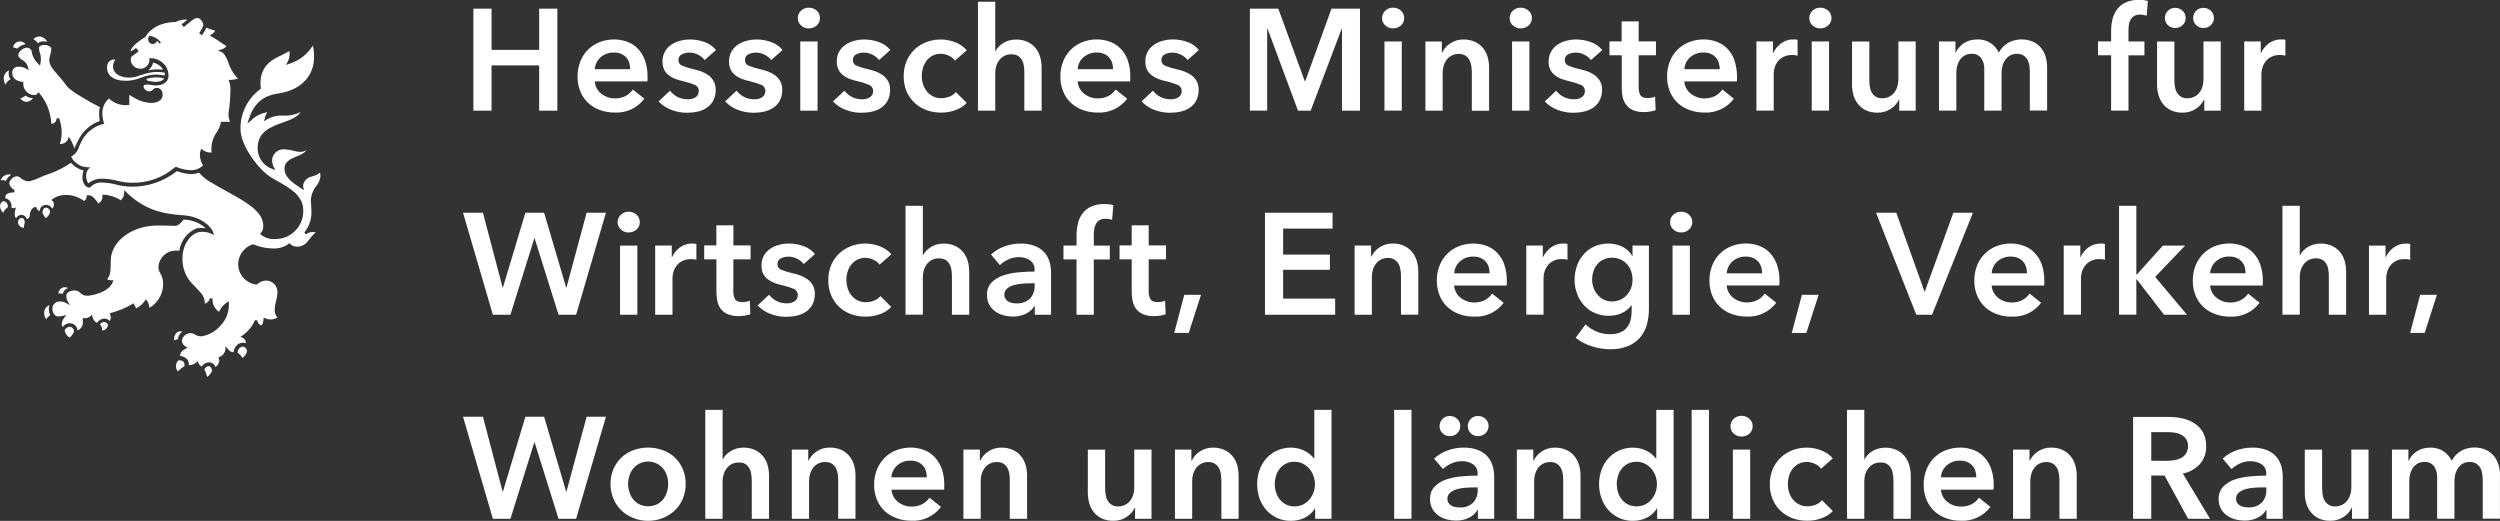<?xml version="1.0" encoding="UTF-8"?><svg id="Ebene_1" xmlns="http://www.w3.org/2000/svg" xmlns:xlink="http://www.w3.org/1999/xlink" viewBox="0 0 460.94 96.03"><rect x="0" y="0" width="460.94" height="96.03" fill="#333333" stroke="none"/><defs><style>.cls-1{fill:#fff;}.cls-2{fill:none;}.cls-3{clip-path:url(#clippath);}</style><clipPath id="clippath"><rect class="cls-2" x="0" y="0" width="460.93" height="96.02"/></clipPath></defs><g id="Gruppe_1156"><g class="cls-3"><g id="Gruppe_97"><g id="Gruppe_71"><path id="Pfad_63" class="cls-1" d="M90.87,95.65h3.24l4.41-14.1h.05l4.41,14.1h3.24l5.5-18.81h-3.56l-3.72,13.81h-.05l-4.07-13.81h-3.45l-4.15,13.81h-.05l-3.63-13.81h-3.67l5.5,18.81ZM113.11,91.98c.34.8.84,1.53,1.47,2.14.64.61,1.39,1.08,2.21,1.4,1.74.68,3.67.68,5.41,0,.82-.32,1.57-.79,2.21-1.4.63-.6,1.13-1.33,1.47-2.14.37-.87.55-1.81.54-2.76.01-.95-.17-1.88-.54-2.76-.69-1.62-2.02-2.88-3.68-3.46-1.75-.64-3.67-.64-5.41,0-.82.3-1.57.76-2.21,1.35-.62.6-1.12,1.32-1.47,2.11-.37.87-.55,1.81-.54,2.76-.01.95.17,1.88.54,2.76M116.04,87.75c.14-.48.37-.92.67-1.32.31-.39.7-.71,1.15-.94,1.51-.78,3.37-.39,4.44.94.3.4.53.85.68,1.32.15.48.22.97.22,1.47,0,.5-.08,1-.22,1.48-.15.48-.38.93-.68,1.33-.31.39-.7.72-1.15.95-1.04.49-2.25.49-3.29,0-.44-.24-.83-.56-1.15-.95-.3-.4-.53-.85-.67-1.33-.16-.48-.24-.98-.24-1.48,0-.5.08-1,.24-1.47M135.76,82.72c-.39.12-.76.28-1.1.49-.31.19-.58.43-.83.69-.22.23-.41.49-.54.78h-.06v-9.11h-3.19v20.08h3.19v-6.95c0-.42.06-.84.19-1.25.12-.4.31-.77.57-1.1.25-.33.56-.6.93-.79.41-.2.86-.3,1.32-.28.82-.07,1.6.38,1.95,1.12.18.34.29.71.33,1.09.05.38.08.77.09,1.16v7.01h3.18v-7.97c0-.65-.09-1.29-.26-1.92-.17-.6-.45-1.16-.84-1.64-.39-.49-.89-.88-1.46-1.15-.67-.31-1.4-.46-2.14-.45-.45,0-.89.06-1.32.18M145.98,95.65h3.19v-7.01c0-.43.06-.86.19-1.27.12-.39.3-.77.54-1.1.53-.71,1.37-1.11,2.25-1.09.43-.02.87.09,1.24.32.3.21.55.48.73.8.18.35.29.72.35,1.11.05.39.07.77.07,1.16v7.07h3.19v-7.97c0-.65-.09-1.29-.26-1.91-.17-.6-.46-1.15-.84-1.64-.39-.49-.89-.88-1.46-1.15-.67-.31-1.4-.46-2.14-.45-.88-.02-1.75.23-2.48.73-.64.42-1.15,1-1.48,1.69h-.05v-2.05h-3.03v12.75ZM164.35,88c.05-.86.46-1.66,1.11-2.22.67-.57,1.54-.88,2.42-.85.46-.01.92.07,1.35.25.36.16.68.39.94.68.25.28.44.62.54.98.12.38.18.78.17,1.17h-6.54ZM173.62,86.42c-.28-.8-.72-1.53-1.3-2.15-.54-.58-1.21-1.02-1.95-1.3-.78-.3-1.62-.45-2.46-.45-.91,0-1.82.16-2.67.49-.8.31-1.52.79-2.13,1.39-.61.62-1.09,1.35-1.42,2.15-.35.89-.53,1.84-.52,2.8-.02.96.16,1.91.52,2.79.32.79.81,1.51,1.43,2.09.63.58,1.37,1.02,2.18,1.31.87.32,1.8.48,2.73.47,2.13.12,4.19-.84,5.47-2.55l-2.12-1.7c-.35.51-.81.92-1.36,1.21-.62.31-1.32.46-2.01.43-.46,0-.91-.08-1.33-.23-.41-.15-.8-.37-1.14-.65-.69-.54-1.12-1.36-1.17-2.24h9.7c.01-.15.03-.28.03-.43v-.42c.02-1.02-.14-2.04-.46-3.02M177.63,95.65h3.19v-7.01c0-.43.06-.86.18-1.27.12-.39.3-.77.54-1.1.25-.32.56-.59.92-.77.41-.22.87-.32,1.33-.31.43-.02.87.09,1.24.32.3.2.55.48.73.8.18.35.3.72.35,1.11.05.39.07.77.07,1.16v7.07h3.19v-7.97c0-.65-.09-1.29-.26-1.91-.17-.6-.46-1.15-.84-1.64-.39-.49-.89-.88-1.46-1.15-.67-.31-1.4-.46-2.14-.45-.88-.02-1.75.23-2.48.73-.64.42-1.15,1-1.48,1.69h-.05v-2.05h-3.03v12.75ZM212.32,82.9h-3.19v7.02c0,.43-.06.85-.18,1.26-.11.4-.29.77-.54,1.1-.24.33-.56.6-.93.78-.4.21-.85.32-1.31.31-.44.03-.87-.09-1.24-.32-.3-.2-.55-.48-.73-.8-.19-.34-.3-.71-.35-1.1-.06-.39-.09-.78-.09-1.17v-7.07h-3.19v7.97c0,.65.09,1.29.27,1.91.17.6.45,1.15.83,1.64.4.49.9.89,1.47,1.16.67.3,1.4.45,2.14.43.88.02,1.75-.24,2.48-.73.64-.42,1.15-1,1.47-1.69h.05v2.05h3.03v-12.75ZM216.62,95.65h3.19v-7c0-.43.06-.86.18-1.27.12-.39.3-.77.54-1.1.25-.32.57-.59.93-.78.41-.22.86-.32,1.32-.31.43-.02.87.09,1.24.32.3.2.55.48.73.8.18.35.3.72.35,1.11.05.38.08.77.09,1.16v7.07h3.18v-7.97c0-.65-.09-1.29-.26-1.91-.17-.6-.45-1.16-.84-1.64-.39-.49-.89-.88-1.46-1.15-.67-.31-1.4-.46-2.14-.45-.88-.02-1.75.24-2.48.73-.64.42-1.15,1-1.47,1.69h-.06v-2.05h-3.03v12.75ZM245.52,75.57h-3.19v8.95h-.07c-.19-.24-.39-.46-.62-.65-.27-.25-.57-.47-.89-.64-.38-.21-.79-.38-1.21-.49-2.18-.59-4.5.09-6.03,1.74-.55.62-.98,1.35-1.27,2.13-.3.84-.45,1.74-.45,2.63,0,.9.14,1.79.43,2.64.28.79.7,1.52,1.25,2.15.55.61,1.22,1.11,1.96,1.46.82.37,1.72.56,2.62.54.88,0,1.74-.2,2.53-.58.77-.38,1.41-.97,1.85-1.7h.05v1.91h3.02v-20.08ZM235.25,87.76c.15-.48.38-.93.68-1.32.66-.85,1.69-1.34,2.77-1.3.54,0,1.08.12,1.56.37.92.48,1.61,1.3,1.93,2.29.17.48.26.98.26,1.48,0,.5-.09,1-.26,1.47-.16.49-.41.93-.74,1.32-.33.39-.73.71-1.19.94-.48.24-1.02.37-1.56.36-.57.01-1.13-.11-1.63-.37-.44-.23-.83-.56-1.14-.95-.3-.4-.53-.85-.68-1.33-.15-.48-.22-.98-.22-1.48,0-.5.08-.99.22-1.47M257.05,95.65h3.19v-20.08h-3.19v20.08ZM272.51,95.65h2.98v-7.76c0-.64-.09-1.28-.26-1.9-.17-.63-.47-1.22-.89-1.73-.47-.55-1.07-.98-1.74-1.25-.89-.35-1.84-.51-2.79-.48-.99,0-1.96.18-2.89.51-.93.33-1.79.85-2.51,1.52l1.64,1.93c.45-.43.97-.78,1.54-1.03.61-.28,1.27-.43,1.94-.43.73-.02,1.45.18,2.06.57.58.4.9,1.07.85,1.77v.32c-.99,0-2,.05-3.04.15-.96.08-1.91.28-2.83.59-.79.27-1.5.72-2.08,1.31-.57.62-.86,1.45-.82,2.29-.02.65.14,1.3.47,1.87.29.49.69.9,1.16,1.22.47.31,1,.54,1.54.67.53.13,1.06.19,1.61.2.84.01,1.67-.17,2.42-.54.64-.3,1.17-.79,1.53-1.4h.09v1.62ZM272.45,90.29c.05.88-.25,1.73-.84,2.39-.67.63-1.58.95-2.5.88-.27,0-.54-.03-.8-.07-.25-.05-.49-.15-.72-.27-.21-.12-.39-.29-.52-.49-.14-.22-.21-.49-.2-.75-.02-.43.16-.84.48-1.12.35-.29.76-.51,1.2-.64.51-.16,1.03-.25,1.56-.28.57-.05,1.11-.07,1.62-.07h.72v.46ZM265.95,79.85c.35.37.84.57,1.35.56.51.02,1.01-.17,1.38-.53.37-.34.57-.82.56-1.32.01-.5-.19-.99-.56-1.33-.37-.35-.87-.54-1.38-.53-.51-.01-1,.19-1.35.56-.34.35-.53.82-.53,1.31,0,.49.19.96.53,1.3M271.15,79.85c.35.37.85.57,1.36.56.51.01,1.01-.18,1.38-.53.37-.34.57-.82.56-1.32.01-.5-.19-.99-.56-1.33-.38-.35-.87-.54-1.38-.53-.51-.02-1.01.19-1.36.56-.34.35-.53.82-.53,1.31,0,.49.19.96.53,1.3M279.67,95.66h3.19v-7.01c0-.43.06-.86.18-1.27.12-.39.3-.77.54-1.1.53-.71,1.37-1.11,2.25-1.09.43-.02.87.09,1.24.32.3.21.55.48.73.8.18.35.29.72.35,1.11.05.39.07.77.07,1.16v7.07h3.19v-7.97c0-.65-.09-1.29-.26-1.91-.17-.6-.46-1.15-.84-1.64-.39-.49-.89-.88-1.46-1.15-.67-.31-1.4-.46-2.14-.45-.88-.02-1.75.23-2.48.73-.64.42-1.15,1-1.48,1.69h-.05v-2.05h-3.03v12.76ZM308.57,75.58h-3.19v8.94h-.09c-.18-.24-.38-.46-.6-.65-.27-.25-.57-.47-.89-.64-.38-.21-.79-.38-1.21-.49-.51-.14-1.04-.2-1.57-.2-.86,0-1.71.17-2.5.52-.74.34-1.41.82-1.96,1.42-.56.62-.99,1.35-1.27,2.13-.31.84-.46,1.73-.46,2.63,0,.9.14,1.8.45,2.64.27.79.7,1.52,1.25,2.15,1.16,1.31,2.84,2.04,4.58,2,.88,0,1.74-.2,2.53-.58.77-.38,1.41-.97,1.84-1.7h.06v1.92h3.03v-20.07ZM298.31,87.76c.14-.48.37-.93.68-1.32.66-.85,1.68-1.33,2.76-1.3.55-.01,1.09.12,1.57.37.45.24.85.57,1.19.95.64.8.99,1.79.99,2.82,0,1.02-.34,2-.99,2.79-.33.39-.73.7-1.19.94-1.01.48-2.18.48-3.19-.01-.44-.23-.83-.56-1.14-.95-.31-.4-.54-.85-.68-1.33-.15-.48-.22-.98-.22-1.48,0-.5.08-.99.22-1.47M311.9,95.65h3.19v-20.08h-3.19v20.08ZM319.5,95.65h3.19v-12.76h-3.19v12.76ZM319.63,79.91c.38.38.9.59,1.45.58.54.01,1.07-.18,1.47-.54.39-.35.62-.85.6-1.37.01-.52-.21-1.03-.6-1.37-.4-.36-.93-.56-1.47-.54-.54-.01-1.06.19-1.45.57-.37.35-.57.84-.57,1.35,0,.5.2.99.57,1.33M337.94,84.52c-.57-.65-1.28-1.15-2.09-1.46-.86-.35-1.79-.53-2.72-.53-.9,0-1.8.16-2.64.48-.8.3-1.54.76-2.16,1.35-.63.61-1.13,1.33-1.48,2.12-.37.88-.55,1.83-.54,2.79-.02.97.17,1.94.54,2.84.35.8.86,1.53,1.5,2.13.64.59,1.39,1.04,2.2,1.33.86.3,1.76.45,2.67.44.91.01,1.82-.15,2.67-.47.77-.27,1.47-.72,2.04-1.31l-1.99-2.01c-.32.38-.73.67-1.2.85-.48.19-.99.28-1.5.28-.54.01-1.08-.11-1.57-.36-.44-.23-.83-.55-1.14-.94-.3-.4-.53-.85-.68-1.32-.15-.48-.22-.97-.22-1.47,0-.5.07-.99.21-1.47.14-.48.36-.92.65-1.32.29-.39.67-.71,1.1-.94.48-.24,1.01-.37,1.54-.36.52,0,1.04.13,1.51.36.45.19.83.5,1.12.89l2.17-1.92ZM346.26,82.72c-.39.12-.76.28-1.1.49-.31.19-.58.43-.83.69-.22.23-.41.49-.54.78h-.06v-9.11h-3.19v20.08h3.19v-6.95c0-.42.06-.84.18-1.25.12-.4.31-.77.57-1.1.25-.33.56-.6.93-.79.41-.2.86-.3,1.32-.28.82-.07,1.6.38,1.96,1.12.18.34.29.71.33,1.09.05.38.08.77.09,1.16v7.01h3.19v-7.97c0-.65-.1-1.29-.27-1.91-.17-.6-.45-1.16-.84-1.64-.39-.49-.89-.88-1.46-1.15-.67-.31-1.4-.46-2.14-.45-.45,0-.89.06-1.32.18M357.86,88c.05-.86.45-1.66,1.1-2.22.68-.57,1.55-.88,2.43-.85.46-.01.91.07,1.33.25.36.16.69.39.95.68.25.29.43.62.54.98.11.38.17.78.17,1.17h-6.54ZM367.12,86.42c-.28-.8-.71-1.53-1.29-2.15-.54-.58-1.21-1.02-1.95-1.3-.78-.3-1.62-.45-2.46-.45-.91,0-1.82.16-2.67.49-.8.31-1.53.78-2.13,1.39-.62.61-1.1,1.34-1.42,2.15-.35.89-.53,1.84-.52,2.8-.02.96.16,1.91.52,2.79.32.79.81,1.5,1.43,2.09.63.58,1.36,1.02,2.16,1.31.88.33,1.81.49,2.74.47,2.13.12,4.18-.84,5.46-2.55l-2.12-1.7c-.34.51-.81.92-1.35,1.21-.63.31-1.33.46-2.03.43-.45,0-.9-.08-1.32-.23-.42-.15-.8-.38-1.15-.65-.33-.27-.6-.6-.8-.98-.21-.39-.33-.82-.36-1.26h9.69c.02-.14.04-.29.04-.43v-.42c.02-1.02-.14-2.04-.47-3.02M371.15,95.65h3.19v-7c0-.43.06-.86.18-1.27.11-.4.3-.77.54-1.1.53-.7,1.36-1.11,2.24-1.09.43-.02.87.09,1.24.32.3.2.55.48.73.8.19.34.3.72.35,1.11.06.38.09.77.09,1.16v7.07h3.19v-7.97c0-.65-.1-1.29-.27-1.91-.17-.6-.45-1.16-.84-1.64-.39-.49-.89-.88-1.46-1.15-.67-.31-1.4-.47-2.14-.45-.88-.02-1.75.24-2.48.73-.63.42-1.14,1.01-1.47,1.69h-.05v-2.05h-3.03v12.75ZM393.29,95.65h3.35v-7.97h2.45l4.35,7.97h4.04l-5.02-8.34c1.21-.23,2.31-.84,3.14-1.74.8-.92,1.22-2.11,1.16-3.32.03-.88-.17-1.75-.58-2.53-.38-.67-.91-1.24-1.56-1.66-.68-.44-1.43-.75-2.22-.91-.84-.19-1.71-.28-2.57-.28h-6.54v18.8ZM396.64,84.95v-5.28h3.03c.44,0,.88.04,1.31.11.43.05.84.19,1.21.4.35.19.65.45.88.78.24.37.37.81.35,1.26.02.49-.11.98-.37,1.4-.23.36-.56.65-.94.84-.41.2-.85.34-1.3.4-.47.07-.95.11-1.43.11l-2.73-.02ZM417.92,95.65h2.96v-7.76c0-.64-.08-1.28-.25-1.9-.17-.63-.47-1.22-.89-1.73-.47-.55-1.07-.98-1.74-1.25-.89-.35-1.84-.51-2.79-.48-.99,0-1.96.18-2.89.51-.93.33-1.79.85-2.51,1.52l1.64,1.93c.45-.43.97-.78,1.54-1.03.61-.28,1.27-.43,1.94-.43.73-.01,1.44.18,2.06.57.58.4.9,1.07.85,1.77v.32c-.99,0-2,.05-3.04.15-.96.08-1.91.28-2.83.59-.79.27-1.5.72-2.08,1.31-.57.62-.86,1.45-.82,2.29-.02.65.14,1.3.47,1.87.29.49.69.91,1.16,1.22.47.31.99.53,1.54.67.53.13,1.06.19,1.61.2.84.01,1.67-.17,2.42-.54.64-.3,1.17-.79,1.53-1.4h.09v1.62ZM417.86,90.28c.05.88-.25,1.73-.84,2.39-.67.63-1.58.95-2.5.88-.27,0-.54-.03-.8-.07-.25-.05-.49-.15-.72-.27-.21-.12-.39-.29-.52-.49-.14-.22-.21-.49-.2-.75-.02-.43.16-.84.48-1.12.35-.29.75-.51,1.19-.64.51-.16,1.04-.25,1.57-.28.57-.05,1.11-.07,1.62-.07h.72v.46ZM436.72,82.9h-3.19v7.02c0,.43-.06.85-.18,1.26-.12.4-.31.77-.56,1.1-.24.33-.56.6-.93.78-.4.21-.85.32-1.31.31-.44.03-.87-.09-1.24-.32-.3-.2-.55-.48-.73-.8-.19-.34-.3-.71-.35-1.1-.05-.39-.08-.78-.09-1.17v-7.07h-3.19v7.97c0,.65.09,1.29.27,1.91.17.6.45,1.16.84,1.64.39.49.89.89,1.46,1.16.67.3,1.4.45,2.14.43.88.02,1.75-.24,2.48-.73.64-.42,1.15-1,1.47-1.69h.05v2.05h3.04v-12.75ZM453.73,83.16c-.72.43-1.31,1.05-1.69,1.79-.34-.71-.87-1.31-1.52-1.75-.74-.47-1.6-.7-2.47-.67-.48,0-.95.07-1.41.2-.4.13-.78.31-1.12.54-.32.22-.6.48-.85.78-.23.27-.42.57-.57.9h-.05v-2.06h-3.03v12.75h3.19v-7.01c0-.43.05-.86.17-1.27.11-.39.27-.76.49-1.1.23-.32.52-.59.86-.78.38-.21.81-.32,1.25-.31.69-.06,1.37.24,1.79.79.4.58.61,1.27.58,1.98v7.7h3.19v-6.96c0-.42.05-.83.15-1.24.11-.4.28-.78.51-1.12.23-.34.53-.62.88-.83.39-.22.83-.33,1.27-.32.43-.02.87.09,1.24.32.3.2.55.48.73.8.19.34.3.72.35,1.11.06.38.09.77.09,1.16v7.07h3.19v-7.97c0-.65-.09-1.29-.27-1.91-.17-.6-.45-1.15-.83-1.64-.4-.49-.9-.88-1.47-1.15-.67-.31-1.4-.47-2.14-.45-.88-.02-1.74.2-2.5.63"/></g><g id="Gruppe_72"><path id="Pfad_64" class="cls-1" d="M90.87,58.03h3.24l4.41-14.1h.05l4.41,14.1h3.24l5.5-18.81h-3.56l-3.72,13.81h-.05l-4.07-13.81h-3.45l-4.15,13.81h-.05l-3.63-13.81h-3.67l5.5,18.81ZM114.32,58.03h3.19v-12.75h-3.19v12.75ZM114.45,42.28c.38.39.9.6,1.45.58.54.01,1.07-.18,1.47-.54.39-.35.6-.85.59-1.37,0-.52-.21-1.02-.59-1.37-.4-.36-.93-.56-1.47-.54-.54-.02-1.06.19-1.45.57-.37.35-.58.84-.58,1.35,0,.51.21.99.58,1.33M120.8,58.03h3.19v-6.82c.01-.32.06-.63.14-.94.1-.41.27-.79.51-1.14.27-.39.62-.72,1.04-.95.54-.29,1.14-.43,1.75-.41.14,0,.28.01.43.02s.33.06.54.11v-2.92c-.12-.04-.24-.06-.37-.07-.14,0-.27-.01-.4-.01-.8-.01-1.58.23-2.24.69-.64.47-1.15,1.09-1.48,1.8h-.05v-2.12h-3.06v12.75ZM132.09,47.83v5.94c0,.59.06,1.17.17,1.74.1.52.32,1.01.63,1.43.33.43.77.77,1.27.98.65.27,1.36.39,2.06.36.38,0,.75-.03,1.12-.09.34-.05.67-.14,1-.25l-.1-2.5c-.21.09-.44.16-.67.2-.23.04-.46.06-.69.06-.7,0-1.16-.19-1.37-.56-.21-.44-.32-.92-.3-1.41v-5.92h3.18v-2.56h-3.17v-3.7h-3.14v3.7h-2.24v2.56h2.24ZM150.25,46.84c-.54-.68-1.27-1.18-2.09-1.46-.86-.32-1.77-.48-2.69-.48-.63,0-1.25.08-1.85.25-.58.14-1.13.39-1.62.73-1.03.68-1.64,1.85-1.59,3.09-.02.52.09,1.05.31,1.52.21.39.5.74.85,1.01.37.28.78.51,1.21.67.45.17.92.31,1.4.41.75.16,1.48.39,2.19.69.46.19.75.65.73,1.15,0,.25-.06.5-.19.72-.12.19-.29.34-.48.46-.21.12-.43.2-.67.26-.23.05-.46.07-.7.07-.66,0-1.31-.14-1.89-.44-.54-.28-1.01-.67-1.38-1.15l-2.09,1.97c.64.7,1.44,1.23,2.33,1.56.92.36,1.9.54,2.89.54.67,0,1.34-.07,2-.22.61-.13,1.19-.38,1.71-.73.49-.34.89-.8,1.17-1.32.3-.61.45-1.29.43-1.98.02-.55-.11-1.1-.37-1.58-.24-.43-.58-.8-.98-1.09-.41-.29-.85-.52-1.32-.7-.47-.17-.96-.31-1.45-.42-.71-.15-1.4-.36-2.06-.63-.44-.16-.73-.58-.7-1.05-.03-.45.23-.88.64-1.06.44-.21.92-.32,1.41-.31.57,0,1.12.14,1.62.41.45.23.85.56,1.16.96l2.06-1.83ZM164.35,46.89c-.56-.65-1.27-1.15-2.08-1.46-.87-.35-1.8-.53-2.73-.53-.9,0-1.79.16-2.63.48-.81.3-1.54.76-2.18,1.35-.63.6-1.13,1.33-1.47,2.12-.37.88-.55,1.83-.54,2.79-.02.97.17,1.94.54,2.84.34.8.85,1.53,1.48,2.13.64.59,1.39,1.04,2.21,1.33.86.3,1.76.45,2.67.44.91.01,1.82-.15,2.67-.47.77-.27,1.46-.72,2.03-1.31l-1.99-2.01c-.32.38-.73.68-1.2.85-.47.18-.98.28-1.48.28-.55.01-1.09-.11-1.58-.36-.44-.23-.82-.55-1.12-.94-.31-.39-.54-.84-.68-1.32-.29-.96-.3-1.98-.01-2.94.13-.48.36-.93.66-1.32.62-.83,1.6-1.32,2.63-1.3.53,0,1.05.13,1.52.36.44.19.83.5,1.11.89l2.17-1.91ZM172.67,45.09c-.38.12-.75.28-1.09.49-.31.19-.59.43-.84.69-.22.23-.4.49-.54.78h-.05v-9.11h-3.19v20.08h3.19v-6.96c0-.42.06-.84.18-1.25.12-.4.31-.77.56-1.1.25-.33.56-.6.93-.79.41-.2.87-.3,1.33-.28.43-.02.86.09,1.24.31.3.21.55.49.72.82.17.34.28.71.33,1.09.05.39.07.77.07,1.16v7.01h3.19v-7.97c0-.65-.09-1.29-.26-1.91-.17-.6-.46-1.15-.84-1.64-.39-.49-.89-.88-1.46-1.15-.67-.31-1.4-.46-2.14-.45-.45,0-.9.06-1.33.18M190.81,58.03h2.98v-7.76c0-.64-.09-1.28-.25-1.9-.17-.63-.47-1.22-.89-1.73-.48-.55-1.07-.97-1.74-1.25-.89-.35-1.84-.51-2.8-.48-.98,0-1.96.17-2.88.51-.94.32-1.79.84-2.51,1.52l1.64,1.93c.45-.43.97-.78,1.54-1.03.61-.28,1.27-.43,1.94-.43.72-.02,1.44.18,2.05.57.58.39.91,1.07.86,1.77v.32c-.99,0-2,.05-3.04.15-.96.08-1.91.28-2.83.59-.79.27-1.5.72-2.09,1.31-.56.62-.85,1.45-.8,2.29-.02.65.13,1.3.46,1.87.3.49.7.91,1.17,1.22.47.31.99.54,1.54.67.53.13,1.06.19,1.61.2.83.01,1.66-.17,2.41-.54.64-.31,1.18-.79,1.54-1.4h.07v1.62ZM190.76,52.66c.05.88-.26,1.74-.85,2.39-.67.63-1.58.95-2.5.88-.27,0-.53-.02-.79-.07-.25-.05-.49-.14-.72-.27-.21-.11-.39-.29-.52-.49-.14-.22-.21-.49-.2-.75-.02-.43.15-.84.47-1.12.35-.29.76-.51,1.2-.64.51-.16,1.04-.25,1.58-.29.57-.05,1.1-.07,1.62-.07h.72v.46ZM198.48,58.03h3.19v-10.19h2.95v-2.56h-2.95v-2.07c0-.33.03-.66.09-.99.04-.33.15-.64.31-.93.15-.29.37-.53.64-.69.34-.19.73-.29,1.12-.27.22,0,.44.02.65.06.19.03.38.07.57.14l.22-2.72c-.26-.06-.49-.11-.74-.15-.3-.03-.59-.04-.89-.04-.84-.03-1.68.13-2.46.47-.63.28-1.17.71-1.58,1.26-.41.55-.7,1.17-.85,1.84-.17.72-.26,1.46-.26,2.2v1.88h-2.41v2.56h2.41v10.19ZM208.66,47.83v5.94c0,.59.05,1.17.17,1.74.1.52.32,1.01.63,1.43.33.43.76.77,1.26.98.66.27,1.37.39,2.08.36.37,0,.74-.03,1.11-.09.34-.05.68-.13,1.01-.25l-.11-2.5c-.21.09-.43.16-.65.2-.23.04-.46.06-.69.06-.72,0-1.17-.19-1.37-.56-.22-.44-.33-.92-.31-1.41v-5.92h3.19v-2.56h-3.19v-3.7h-3.13v3.7h-2.24v2.56h2.24ZM216.5,61.38h2.68l2.25-7.02h-3.08l-1.85,7.02ZM233.23,58.03h12.94v-2.98h-9.59v-5.31h8.62v-2.8h-8.62v-4.79h9.11v-2.93h-12.46v18.81ZM249.75,58.03h3.19v-7.01c0-.43.06-.86.18-1.27.11-.4.3-.77.54-1.1.53-.7,1.36-1.11,2.24-1.09.43-.02.87.09,1.24.32.3.2.55.48.73.8.19.34.3.72.35,1.11.06.38.09.77.09,1.16v7.07h3.19v-7.97c0-.65-.09-1.29-.27-1.91-.17-.6-.45-1.15-.83-1.64-.4-.49-.9-.88-1.47-1.15-.67-.31-1.4-.47-2.14-.45-.88-.02-1.75.24-2.48.73-.63.42-1.14,1.01-1.47,1.69h-.05v-2.05h-3.03v12.75ZM268.12,50.38c.05-.86.45-1.66,1.1-2.22.68-.57,1.55-.88,2.43-.85.46-.01.92.07,1.35.25.36.16.68.39.94.68.25.28.44.62.54.98.11.38.17.78.17,1.17h-6.54ZM277.37,48.8c-.28-.8-.71-1.53-1.29-2.15-.54-.58-1.21-1.02-1.95-1.3-.78-.3-1.62-.45-2.46-.45-.91,0-1.82.16-2.67.49-1.63.63-2.92,1.91-3.56,3.53-.36.89-.53,1.84-.52,2.8-.02.96.16,1.91.52,2.79.32.79.81,1.5,1.43,2.09.63.57,1.36,1.02,2.16,1.31.88.32,1.81.48,2.74.47,2.13.12,4.19-.84,5.47-2.55l-2.12-1.7c-.35.51-.82.92-1.36,1.21-.62.31-1.32.46-2.01.43-.46,0-.91-.08-1.33-.24-.41-.15-.8-.37-1.14-.65-.34-.27-.61-.6-.82-.98-.2-.39-.32-.82-.36-1.26h9.7c.01-.15.02-.28.02-.43v-.42c.02-1.02-.14-2.04-.47-3.02M281.4,58.02h3.19v-6.81c0-.32.05-.63.14-.94.09-.41.26-.79.49-1.14.27-.39.62-.72,1.04-.95.54-.3,1.14-.44,1.76-.41.14,0,.28.01.45.02s.32.06.54.11v-2.92c-.12-.04-.25-.06-.38-.07-.14,0-.27-.01-.4-.01-.8-.02-1.58.23-2.22.69-.65.46-1.16,1.08-1.5,1.8h-.05v-2.12h-3.05v12.74ZM301,45.28v1.91h-.05c-.43-.75-1.08-1.36-1.87-1.73-.79-.37-1.65-.56-2.52-.56-.89,0-1.77.17-2.58.53-.75.34-1.42.82-1.97,1.43-.55.62-.98,1.34-1.25,2.12-.3.84-.45,1.72-.45,2.61,0,.87.15,1.74.46,2.56.28.78.71,1.5,1.26,2.11.55.62,1.22,1.1,1.98,1.43.82.36,1.7.55,2.6.53.83.01,1.65-.15,2.41-.49.7-.32,1.31-.81,1.77-1.43h.05v.93c0,.6-.06,1.19-.2,1.77-.12.5-.35.97-.67,1.38-.33.41-.76.72-1.25.91-.61.24-1.26.35-1.91.33-.81,0-1.62-.15-2.37-.46-.78-.32-1.49-.77-2.1-1.35l-1.83,2.47c.43.35.89.65,1.38.9.51.27,1.05.5,1.61.67.55.18,1.12.31,1.69.4.54.09,1.09.13,1.64.14,1.09.03,2.18-.15,3.21-.53.85-.32,1.62-.84,2.24-1.51.61-.68,1.07-1.48,1.32-2.36.29-1.01.44-2.06.42-3.11v-11.61h-3.02ZM298.8,47.84c.45.2.85.5,1.17.86.34.38.6.82.77,1.3.17.5.26,1.04.26,1.57,0,.52-.09,1.03-.26,1.52-.17.47-.43.91-.77,1.28-.33.38-.73.68-1.19.88-.5.23-1.04.34-1.58.33-.53.01-1.06-.11-1.53-.35-.44-.22-.83-.53-1.14-.91-.32-.38-.56-.81-.72-1.28-.17-.48-.26-.98-.26-1.48,0-.54.08-1.08.26-1.59.15-.47.39-.91.72-1.28.31-.36.7-.65,1.14-.85.49-.22,1.02-.33,1.56-.32.54-.01,1.08.1,1.57.32M308.38,58.03h3.19v-12.75h-3.19v12.75ZM308.49,42.28c.38.38.9.59,1.45.58.55.02,1.08-.18,1.48-.54.39-.35.6-.85.59-1.37.01-.52-.2-1.02-.59-1.37-.41-.36-.94-.56-1.48-.54-.54-.01-1.06.19-1.45.57-.37.35-.57.84-.57,1.35,0,.5.2.99.57,1.33M318.37,50.38c.05-.86.45-1.66,1.1-2.22.68-.57,1.55-.88,2.43-.85.46-.01.91.07,1.33.25.36.16.68.39.95.68.25.29.43.62.54.98.11.38.17.78.17,1.17h-6.54ZM327.63,48.79c-.28-.8-.71-1.53-1.29-2.15-.54-.58-1.21-1.02-1.95-1.3-.78-.3-1.62-.45-2.46-.45-.91-.01-1.82.16-2.67.49-.8.31-1.53.78-2.14,1.38-.62.61-1.1,1.34-1.42,2.15-.36.89-.53,1.84-.52,2.8-.02.96.16,1.91.52,2.79.32.79.81,1.51,1.43,2.09.63.58,1.36,1.02,2.16,1.31.87.32,1.8.48,2.73.47,2.14.12,4.19-.84,5.47-2.55l-2.12-1.7c-.34.51-.81.92-1.35,1.21-.63.31-1.33.46-2.03.43-.45,0-.9-.08-1.32-.24-.42-.15-.81-.37-1.15-.65-.33-.27-.6-.6-.8-.98-.21-.39-.33-.82-.36-1.26h9.69c.02-.14.04-.29.04-.43v-.42c.02-1.02-.14-2.04-.47-3.02M330.37,61.38h2.68l2.26-7.02h-3.08l-1.87,7.02ZM353.32,58.03h2.9l7.54-18.81h-3.61l-5.24,14.48h-.1l-5.18-14.48h-3.74l7.43,18.81ZM367.22,50.38c.04-.86.44-1.67,1.1-2.22.68-.57,1.55-.88,2.43-.85.46-.01.91.07,1.33.25.36.16.68.39.94.68.25.28.44.62.54.98.12.38.18.78.17,1.17h-6.52ZM376.47,48.8c-.28-.8-.72-1.53-1.3-2.15-.54-.58-1.21-1.02-1.95-1.3-.78-.3-1.61-.45-2.45-.45-.91-.01-1.82.16-2.67.49-.8.31-1.53.78-2.14,1.38-.62.61-1.1,1.34-1.42,2.15-.36.89-.53,1.84-.52,2.8-.02.96.16,1.91.52,2.79.32.79.81,1.51,1.43,2.09.62.58,1.36,1.02,2.16,1.31.87.32,1.8.48,2.73.47,2.14.12,4.19-.84,5.47-2.55l-2.12-1.7c-.35.51-.81.92-1.36,1.21-.62.31-1.32.46-2.01.43-.45,0-.9-.08-1.32-.24-.42-.15-.81-.37-1.15-.65-.33-.27-.6-.6-.8-.98-.21-.39-.34-.82-.36-1.26h9.69c.02-.14.03-.29.02-.43v-.42c.02-1.02-.13-2.04-.46-3.02M380.49,58.02h3.19v-6.81c.01-.32.06-.63.14-.94.1-.41.27-.79.51-1.14.27-.39.62-.72,1.04-.95.54-.3,1.14-.44,1.76-.41.14,0,.28.01.43.02s.33.06.54.11v-2.92c-.12-.04-.24-.06-.37-.07-.15,0-.27-.01-.4-.01-.8-.01-1.58.23-2.24.69-.64.46-1.15,1.08-1.48,1.8h-.05v-2.12h-3.06v12.74ZM390.7,58.02h3.19v-6.53h.07l5.04,6.54h4.23l-5.87-6.98,5.52-5.77h-4.09l-4.83,5.36h-.07v-12.69h-3.19v20.07ZM407.5,50.37c.05-.86.46-1.66,1.11-2.22.67-.57,1.54-.88,2.42-.85.46-.01.92.07,1.35.25.36.16.68.39.94.68.25.28.44.62.54.98.11.38.17.78.17,1.17h-6.54ZM416.75,48.79c-.27-.8-.71-1.53-1.29-2.15-.54-.58-1.21-1.02-1.95-1.3-.78-.3-1.62-.45-2.46-.45-.91,0-1.82.16-2.67.49-.8.32-1.53.79-2.14,1.39-.61.62-1.09,1.35-1.42,2.15-.36.89-.53,1.84-.52,2.8-.02.96.16,1.91.52,2.79.32.79.81,1.5,1.43,2.09.63.58,1.37,1.02,2.17,1.31.87.32,1.8.48,2.73.47,2.13.12,4.19-.84,5.47-2.55l-2.12-1.7c-.35.51-.81.92-1.36,1.21-.62.31-1.32.46-2.01.43-.46,0-.91-.08-1.33-.24-.41-.15-.8-.37-1.14-.65-.69-.54-1.12-1.36-1.17-2.24h9.7c.01-.15.02-.28.02-.43v-.42c.02-1.02-.14-2.04-.47-3.02M426.54,45.09c-.38.12-.75.28-1.09.49-.31.19-.58.43-.83.69-.22.23-.41.49-.54.78h-.06v-9.11h-3.19v20.08h3.19v-6.96c0-.42.06-.84.18-1.25.12-.4.31-.77.56-1.1.53-.71,1.37-1.11,2.26-1.07.43-.02.86.08,1.24.31.3.21.55.49.72.82.18.34.29.71.33,1.09.05.39.07.77.07,1.16v7.01h3.19v-7.97c0-.65-.09-1.29-.26-1.91-.17-.6-.45-1.16-.84-1.64-.39-.49-.89-.88-1.46-1.15-.67-.31-1.4-.46-2.14-.45-.45,0-.9.06-1.33.18M436.77,58.03h3.19v-6.82c0-.32.05-.63.14-.94.19-.88.75-1.64,1.53-2.09.54-.3,1.14-.44,1.76-.41.15,0,.28.01.45.02s.33.06.54.11v-2.91c-.12-.04-.24-.06-.37-.07-.15,0-.28-.01-.41-.01-.8-.01-1.58.23-2.22.69-.65.46-1.16,1.08-1.5,1.8h-.05v-2.12h-3.05v12.75ZM444.37,61.38h2.68l2.26-7.02h-3.09l-1.85,7.02Z"/></g><g id="Gruppe_73"><path id="Pfad_65" class="cls-1" d="M87.28,20.4h3.35v-8.34h8.78v8.34h3.35V1.6h-3.35v7.6h-8.78V1.6h-3.35v18.81ZM109.67,12.75c.05-.86.45-1.66,1.1-2.22.68-.57,1.55-.88,2.43-.85.46-.01.91.07,1.33.25.36.15.69.39.95.68.25.29.43.62.54.98.11.38.17.78.17,1.17h-6.54ZM118.93,11.17c-.28-.8-.71-1.53-1.28-2.15-.54-.58-1.21-1.02-1.95-1.3-.78-.3-1.62-.45-2.46-.45-.91,0-1.82.16-2.67.49-.8.31-1.53.78-2.14,1.38-.62.61-1.1,1.34-1.42,2.15-.35.89-.53,1.84-.52,2.8-.02.96.16,1.91.52,2.79.32.79.81,1.5,1.43,2.09.63.58,1.36,1.02,2.16,1.31.88.32,1.81.48,2.74.47,2.13.12,4.18-.84,5.46-2.55l-2.12-1.7c-.34.51-.81.92-1.35,1.21-.63.31-1.33.46-2.03.43-.45,0-.9-.08-1.32-.24-.41-.15-.8-.37-1.14-.65-.34-.26-.62-.6-.82-.98-.2-.39-.32-.82-.36-1.26h9.7c.01-.15.03-.28.03-.43v-.42c.02-1.02-.14-2.04-.47-3.02M132.01,9.22c-.54-.67-1.27-1.18-2.09-1.46-.86-.32-1.77-.48-2.69-.48-.63,0-1.26.08-1.87.25-.58.14-1.13.39-1.62.73-.48.32-.87.75-1.15,1.26-.31.56-.46,1.19-.44,1.83-.02.53.09,1.05.32,1.52.2.4.5.74.85,1.01.36.29.77.51,1.21.67.45.17.91.31,1.38.41.75.17,1.49.4,2.2.69.46.19.75.65.73,1.15,0,.25-.06.5-.19.72-.12.19-.29.35-.49.46-.21.12-.43.21-.67.26-.23.05-.46.07-.7.07-.65,0-1.3-.14-1.88-.44-.54-.28-1.01-.67-1.38-1.15l-2.1,1.97c.64.7,1.44,1.23,2.33,1.56.93.36,1.91.54,2.9.54.67,0,1.34-.07,2-.22.61-.13,1.18-.38,1.69-.73.49-.34.9-.79,1.17-1.32.31-.61.46-1.29.43-1.98.02-.55-.11-1.1-.37-1.58-.24-.43-.57-.8-.96-1.09-.41-.29-.86-.53-1.33-.7-.47-.17-.95-.31-1.45-.42-.7-.15-1.39-.36-2.05-.63-.44-.16-.73-.58-.7-1.05-.02-.45.22-.87.63-1.06.44-.21.92-.32,1.41-.31.57,0,1.12.13,1.62.41.46.23.86.56,1.17.96l2.07-1.83ZM144.28,9.22c-.54-.67-1.27-1.18-2.09-1.46-.86-.32-1.77-.48-2.69-.48-.63,0-1.26.08-1.87.25-.58.14-1.13.39-1.62.73-.48.32-.87.75-1.15,1.26-.31.56-.46,1.19-.44,1.83-.02.53.09,1.05.32,1.52.2.4.5.74.85,1.01.36.29.77.51,1.21.67.45.17.91.31,1.38.41.75.17,1.49.4,2.2.69.46.19.75.65.73,1.15,0,.25-.06.5-.19.72-.13.19-.3.35-.49.46-.21.12-.43.21-.67.26-.23.05-.46.07-.7.07-.65,0-1.3-.14-1.88-.44-.54-.28-1.01-.67-1.38-1.15l-2.1,1.97c.64.7,1.44,1.23,2.33,1.56.93.36,1.91.54,2.9.54.67,0,1.34-.07,2-.22.61-.13,1.18-.38,1.69-.73.49-.34.9-.79,1.17-1.32.31-.61.46-1.29.43-1.98.02-.55-.11-1.1-.37-1.58-.24-.43-.57-.8-.96-1.09-.41-.29-.86-.53-1.33-.7-.47-.17-.95-.31-1.45-.42-.7-.15-1.39-.36-2.05-.63-.44-.16-.73-.58-.7-1.05-.02-.45.22-.87.63-1.06.44-.21.92-.32,1.41-.31.57,0,1.12.13,1.62.41.46.23.86.56,1.17.96l2.07-1.83ZM147.55,20.4h3.19V7.65h-3.19v12.75ZM147.67,4.66c.38.39.9.6,1.45.58.54.01,1.07-.18,1.47-.54.39-.35.6-.85.59-1.37,0-.52-.21-1.02-.59-1.37-.4-.36-.93-.56-1.47-.54-.54-.02-1.06.19-1.45.57-.37.35-.58.84-.58,1.35,0,.51.21.99.58,1.33M164.14,9.22c-.54-.67-1.26-1.18-2.08-1.46-.87-.32-1.78-.48-2.71-.48-.63,0-1.25.08-1.85.25-.58.14-1.13.39-1.62.73-1.03.68-1.64,1.85-1.59,3.09-.02.53.09,1.05.32,1.52.2.4.5.74.85,1.01.36.28.77.51,1.2.67.45.17.92.31,1.4.41.75.16,1.48.39,2.19.69.46.19.76.65.74,1.15,0,.25-.06.5-.18.72-.13.19-.3.34-.49.46-.21.12-.43.2-.67.26-.23.05-.46.07-.7.07-.66,0-1.31-.14-1.89-.44-.53-.28-1-.67-1.37-1.15l-2.1,1.97c.64.7,1.44,1.23,2.33,1.56.92.36,1.9.54,2.89.54.68,0,1.35-.07,2.01-.22.61-.13,1.18-.38,1.69-.73.49-.34.89-.79,1.17-1.32.3-.61.45-1.29.43-1.98.02-.55-.11-1.1-.37-1.58-.24-.42-.57-.79-.96-1.09-.41-.29-.86-.52-1.33-.7-.47-.17-.95-.31-1.45-.42-.71-.15-1.4-.36-2.06-.63-.44-.16-.72-.58-.69-1.05-.02-.45.22-.87.63-1.06.44-.21.92-.32,1.41-.31.57,0,1.12.14,1.62.41.45.24.85.56,1.17.96l2.06-1.83ZM178.25,9.27c-.57-.65-1.28-1.15-2.09-1.46-.86-.35-1.79-.53-2.72-.53-.9,0-1.8.16-2.64.48-.8.3-1.54.76-2.16,1.35-.63.6-1.14,1.32-1.48,2.13-.37.88-.55,1.83-.54,2.79-.02.97.17,1.94.54,2.84.35.8.86,1.53,1.5,2.12.64.59,1.39,1.04,2.2,1.33.86.3,1.76.45,2.67.44.91.01,1.82-.15,2.67-.47.77-.27,1.47-.72,2.04-1.31l-2-2.01c-.31.38-.72.68-1.19.85-.48.18-.99.28-1.5.28-.55.01-1.09-.11-1.58-.36-.44-.23-.82-.55-1.12-.94-.3-.4-.53-.84-.68-1.32-.15-.48-.22-.97-.22-1.47,0-.5.07-.99.21-1.47.14-.48.36-.92.65-1.32.62-.84,1.6-1.32,2.64-1.3.52,0,1.04.13,1.51.36.44.2.82.5,1.11.89l2.19-1.91ZM186.02,7.47c-.38.12-.75.28-1.09.49-.31.19-.58.42-.83.69-.22.23-.41.49-.54.78h-.06V.32h-3.19v20.08h3.19v-6.96c0-.42.06-.84.18-1.25.12-.4.31-.77.56-1.1.53-.71,1.38-1.11,2.26-1.07.43-.02.86.08,1.24.31.3.21.55.49.72.82.18.34.29.71.33,1.09.05.39.07.77.07,1.16v7.01h3.19v-7.97c0-.65-.09-1.29-.26-1.91-.17-.6-.45-1.16-.84-1.64-.39-.49-.89-.88-1.46-1.15-.67-.31-1.4-.46-2.14-.45-.45,0-.9.06-1.33.18M198.7,12.75c.04-.86.44-1.67,1.1-2.22.68-.57,1.55-.88,2.43-.85.46-.01.91.07,1.33.25.72.31,1.26.91,1.5,1.66.11.38.16.78.16,1.17h-6.53ZM207.96,11.17c-.28-.8-.71-1.53-1.29-2.15-.55-.57-1.21-1.02-1.95-1.3-.78-.3-1.62-.45-2.46-.45-.91-.01-1.82.16-2.67.49-.8.31-1.53.78-2.14,1.38-.62.61-1.1,1.34-1.42,2.15-.35.89-.53,1.84-.52,2.8-.02.96.16,1.91.52,2.79.32.79.81,1.51,1.43,2.09.63.58,1.36,1.02,2.16,1.31.87.32,1.8.48,2.73.47,2.14.12,4.19-.84,5.47-2.55l-2.12-1.7c-.35.51-.81.92-1.35,1.21-.63.31-1.33.46-2.03.43-.45,0-.9-.08-1.32-.24-.42-.15-.81-.37-1.15-.65-.33-.27-.6-.6-.8-.98-.21-.39-.33-.82-.36-1.26h9.68c.02-.14.03-.29.03-.43v-.42c.02-1.02-.13-2.04-.46-3.02M221.03,9.21c-.54-.68-1.26-1.18-2.08-1.46-.87-.32-1.78-.48-2.71-.48-.63,0-1.25.08-1.85.25-.58.14-1.13.39-1.62.73-1.03.68-1.64,1.86-1.59,3.1-.02.53.09,1.05.32,1.52.2.4.5.74.85,1.01.36.28.77.51,1.2.67.45.17.92.31,1.4.41.75.16,1.48.39,2.19.69.46.19.76.65.74,1.15,0,.25-.06.5-.18.72-.13.19-.3.35-.49.46-.21.12-.43.2-.67.26-.23.05-.46.07-.7.07-.66,0-1.31-.14-1.89-.44-.53-.28-1-.67-1.37-1.15l-2.1,1.97c.64.7,1.44,1.23,2.33,1.56.92.36,1.9.54,2.89.54.68,0,1.35-.07,2.01-.22.61-.13,1.18-.38,1.69-.73.49-.34.9-.79,1.17-1.32.3-.61.45-1.29.43-1.98.02-.55-.11-1.1-.37-1.58-.24-.43-.57-.8-.96-1.09-.41-.29-.86-.52-1.33-.7-.47-.17-.95-.31-1.45-.42-.71-.15-1.4-.36-2.06-.63-.44-.16-.72-.59-.69-1.05-.02-.45.22-.87.63-1.06.44-.21.92-.32,1.41-.31.57,0,1.12.14,1.62.41.45.24.85.56,1.17.96l2.05-1.84ZM230.45,20.39h3.19V5.29h.06l5.62,15.11h2.34l5.72-15.11h.05v15.11h3.32V1.6h-5.26l-4.83,13.36h-.09l-4.88-13.36h-5.24v18.8ZM255.26,20.39h3.19V7.65h-3.19v12.74ZM255.39,4.65c.38.39.9.6,1.45.58.54.01,1.07-.18,1.47-.54.39-.35.6-.85.59-1.37,0-.52-.21-1.01-.59-1.36-.4-.36-.93-.56-1.47-.54-.54-.02-1.06.19-1.45.57-.37.35-.58.84-.58,1.35,0,.51.21.99.58,1.33M262.8,20.4h3.19v-7c0-.43.06-.86.18-1.27.12-.39.3-.77.54-1.1.25-.33.56-.59.93-.78.41-.22.86-.32,1.32-.31.43-.02.87.09,1.24.32.3.2.55.48.73.8.18.35.3.73.35,1.12.05.38.08.77.09,1.16v7.07h3.18v-7.97c0-.65-.09-1.29-.26-1.92-.17-.6-.45-1.16-.84-1.64-.39-.49-.89-.88-1.46-1.15-.67-.31-1.4-.46-2.14-.45-.88-.02-1.75.24-2.48.73-.64.42-1.15,1-1.47,1.69h-.06v-2.05h-3.03v12.75ZM278.79,20.4h3.19V7.65h-3.19v12.75ZM278.92,4.66c.38.38.9.59,1.45.58.54.01,1.07-.18,1.47-.54.39-.35.62-.85.6-1.37.01-.52-.21-1.03-.61-1.37-.4-.36-.93-.56-1.47-.54-.54-.01-1.06.19-1.45.57-.37.35-.57.84-.57,1.35,0,.5.2.99.57,1.33M295.4,9.22c-.54-.67-1.27-1.18-2.09-1.46-.86-.32-1.77-.48-2.69-.48-.63,0-1.26.08-1.87.25-.58.14-1.13.39-1.62.73-.48.32-.87.75-1.15,1.26-.31.56-.46,1.19-.45,1.83-.02.53.09,1.05.32,1.52.2.4.5.74.85,1.01.36.29.77.51,1.21.67.45.17.91.31,1.38.41.75.17,1.49.4,2.2.69.46.19.75.65.73,1.15,0,.25-.06.5-.18.72-.12.19-.29.35-.49.46-.21.12-.43.21-.67.26-.23.05-.46.07-.7.07-.65,0-1.3-.15-1.88-.44-.54-.28-1.01-.67-1.38-1.15l-2.1,1.97c.64.7,1.44,1.23,2.34,1.56.93.36,1.91.54,2.9.54.67,0,1.34-.07,2-.22.61-.14,1.19-.38,1.71-.73.49-.34.88-.8,1.16-1.32.31-.61.47-1.29.45-1.98.02-.55-.11-1.1-.38-1.58-.24-.43-.57-.8-.96-1.09-.41-.29-.85-.52-1.32-.7-.48-.17-.96-.31-1.46-.42-.7-.15-1.39-.36-2.05-.63-.44-.16-.73-.58-.7-1.05-.02-.45.22-.87.63-1.06.44-.21.92-.32,1.41-.31.57,0,1.12.13,1.62.41.46.23.86.56,1.17.96l2.07-1.83ZM299.01,10.2v5.95c0,.59.06,1.17.17,1.74.1.52.32,1.01.64,1.43.33.43.76.77,1.26.98.65.27,1.36.39,2.06.36.38,0,.75-.03,1.12-.09.34-.05.67-.14,1-.25l-.1-2.5c-.21.09-.44.16-.67.2-.23.04-.46.06-.69.06-.7,0-1.16-.19-1.37-.56-.21-.44-.32-.92-.3-1.41v-5.92h3.19v-2.56h-3.19v-3.68h-3.14v3.68h-2.24v2.56h2.24ZM310.56,12.75c.05-.86.45-1.66,1.1-2.22.68-.57,1.55-.88,2.43-.85.46-.01.91.07,1.33.25.36.15.69.39.95.68.25.29.43.62.54.98.11.38.17.78.17,1.17h-6.54ZM319.82,11.17c-.28-.8-.71-1.53-1.29-2.15-.54-.58-1.21-1.02-1.95-1.3-.78-.3-1.62-.45-2.46-.45-.91,0-1.82.16-2.67.49-.8.31-1.53.78-2.14,1.38-.62.61-1.1,1.34-1.42,2.15-.35.89-.53,1.84-.52,2.8-.02.96.16,1.91.52,2.79.32.79.81,1.5,1.43,2.09.63.58,1.36,1.02,2.16,1.31.88.32,1.81.48,2.74.47,2.13.12,4.18-.84,5.46-2.55l-2.12-1.7c-.34.51-.81.92-1.35,1.21-.63.31-1.33.46-2.03.43-.45,0-.9-.08-1.32-.24-.41-.15-.8-.37-1.14-.65-.34-.26-.62-.6-.82-.98-.2-.39-.32-.82-.36-1.26h9.7c.01-.15.02-.28.02-.43v-.42c.02-1.02-.14-2.04-.47-3.02M323.84,20.39h3.19v-6.81c0-.32.05-.63.12-.94.1-.4.27-.79.51-1.14.27-.39.62-.72,1.04-.95.54-.3,1.14-.44,1.76-.41.14,0,.28.01.43.02s.33.06.54.11v-2.92c-.12-.04-.24-.07-.37-.07-.14,0-.27-.01-.4-.01-.8-.02-1.58.23-2.22.69-.65.46-1.16,1.08-1.5,1.8h-.05v-2.12h-3.05v12.74ZM334.04,20.39h3.19V7.65h-3.19v12.74ZM334.16,4.65c.38.38.9.59,1.45.58.54.01,1.07-.18,1.47-.54.39-.35.61-.85.6-1.37,0-.52-.22-1.02-.6-1.36-.4-.36-.93-.56-1.47-.54-.54-.01-1.06.19-1.45.57-.37.35-.57.84-.57,1.35,0,.5.2.99.57,1.33M353.21,7.65h-3.19v7.02c0,.43-.06.85-.18,1.26-.12.4-.3.77-.54,1.1-.53.7-1.37,1.1-2.25,1.09-.44.02-.87-.09-1.24-.32-.3-.21-.55-.48-.73-.8-.18-.34-.29-.72-.35-1.1-.05-.39-.07-.78-.07-1.17v-7.07h-3.19v7.97c0,.65.09,1.29.26,1.91.17.6.46,1.15.84,1.64.39.49.89.89,1.46,1.16.67.3,1.4.45,2.14.43.88.02,1.75-.23,2.48-.73.64-.41,1.15-.99,1.48-1.68h.05v2.04h3.03V7.65ZM370.24,7.91c-.72.43-1.32,1.05-1.7,1.79-.34-.71-.86-1.31-1.51-1.76-.74-.47-1.6-.7-2.47-.67-.48,0-.95.07-1.41.2-.4.13-.79.31-1.14.54-.31.22-.59.48-.84.78-.24.27-.43.57-.58.9h-.05v-2.05h-3.03v12.75h3.19v-7.01c0-.43.06-.86.17-1.27.11-.39.28-.76.51-1.1.22-.32.52-.59.86-.78.38-.22.81-.32,1.25-.31.69-.06,1.36.24,1.79.79.4.58.6,1.27.57,1.98v7.7h3.19v-6.96c0-.42.05-.83.16-1.24.09-.4.27-.79.51-1.12.22-.34.52-.63.88-.83.39-.22.83-.33,1.27-.32.43-.02.87.09,1.24.32.3.2.55.48.73.8.18.35.3.72.35,1.11.05.39.07.77.07,1.16v7.07h3.19v-7.97c0-.65-.09-1.29-.26-1.91-.17-.6-.46-1.15-.84-1.64-.39-.49-.89-.88-1.46-1.15-1.49-.65-3.2-.59-4.63.18M389.25,20.39h3.19v-10.19h2.94v-2.56h-2.94v-2.07c0-.33.03-.66.07-.99.05-.32.15-.64.31-.93.15-.28.37-.52.64-.69.34-.19.73-.29,1.12-.27.22,0,.43.02.64.06.2.03.39.08.58.14l.21-2.72c-.25-.06-.49-.11-.73-.15s-.54-.04-.89-.04c-.85-.03-1.69.13-2.47.47-.62.28-1.17.72-1.58,1.26-.4.55-.69,1.18-.85,1.84-.17.72-.25,1.46-.25,2.2v1.88h-2.42v2.56h2.42v10.19ZM409.46,7.65h-3.19v7.02c0,.43-.06.85-.18,1.26-.11.4-.29.77-.54,1.1-.24.33-.56.6-.93.78-.4.21-.85.32-1.31.31-.44.03-.87-.09-1.24-.32-.3-.2-.55-.48-.73-.8-.19-.34-.3-.71-.35-1.1-.06-.39-.09-.78-.09-1.17v-7.07h-3.19v7.97c0,.65.09,1.29.27,1.91.17.6.45,1.16.84,1.64.39.49.89.89,1.46,1.16.67.3,1.4.45,2.14.43.88.02,1.75-.24,2.48-.73.63-.42,1.14-1,1.47-1.68h.05v2.04h3.03V7.65ZM399.68,4.6c.35.37.85.57,1.36.56.51.02,1.01-.18,1.38-.53.37-.34.57-.82.56-1.32.01-.5-.19-.99-.56-1.33-.37-.35-.87-.54-1.38-.53-.51-.01-1,.19-1.36.56-.34.35-.53.82-.53,1.31,0,.49.19.95.53,1.3M404.9,4.6c.35.37.84.57,1.35.56.51.02,1.01-.17,1.38-.53.37-.34.57-.82.56-1.32.01-.5-.19-.99-.56-1.33-.37-.35-.87-.54-1.38-.53-.51-.02-1,.19-1.35.56-.34.35-.53.82-.53,1.31,0,.49.19.96.53,1.3M413.77,20.4h3.18v-6.82c.01-.32.06-.63.14-.94.1-.41.27-.79.51-1.14.27-.39.62-.72,1.04-.95.54-.3,1.14-.44,1.76-.41.14,0,.28.01.43.02s.33.06.54.11v-2.92c-.12-.04-.24-.07-.37-.07-.14,0-.27-.01-.4-.01-.8-.01-1.58.23-2.24.69-.64.47-1.15,1.09-1.48,1.8h-.05v-2.12h-3.05v12.75Z"/></g><g id="Gruppe_74"><path id="Pfad_66" class="cls-1" d="M4.71,8.15c-.43-.57-1.24-.68-1.81-.24-.26.2-.44.5-.49.82.26.04.51.12.74.24.42-.43.97-.71,1.56-.82"/></g><g id="Gruppe_75"><path id="Pfad_67" class="cls-1" d="M22.84,14.89c1.1.05,2.19-.15,3.2-.58l.32-.12c.7-.25,1.43-.4,2.18-.44.62,0,1.24.06,1.85.17,0-.18-.01-.36-.04-.54-.52-.07-1.05-.11-1.58-.12-.8.04-1.59.19-2.35.46l-.35.1-.21.06c-.64.25-1.31.4-1.99.44-2.09,0-3.04-1.05-3.04-2.03,0-.46.16-.91.43-1.29-.08-.02-.17-.04-.26-.04-.76.06-1.32.72-1.26,1.47,0,.01,0,.03,0,.04,0,1.66,1.56,2.4,3.09,2.4"/></g><g id="Gruppe_76"><path id="Pfad_68" class="cls-1" d="M1.93,14.62c-.33-.47-.43-1.08-.26-1.63-.57.23-.96.78-.98,1.4,0,.43.12.85.32,1.22.18-.43.5-.77.92-.99"/></g><g id="Gruppe_77"><path id="Pfad_69" class="cls-1" d="M1.11,33.34c.18-.48.53-.88.99-1.11-.82-.24-1.68.19-1.98.99.33-.03.67,0,.99.12"/></g><g id="Gruppe_78"><path id="Pfad_70" class="cls-1" d="M3.76,18.14c.24.38.66.62,1.11.64.48-.05.92-.28,1.22-.66-.5-.03-.98-.2-1.38-.49-.28.23-.6.4-.95.51"/></g><g id="Gruppe_79"><path id="Pfad_71" class="cls-1" d="M30.08,12.86c-.12-.23-.29-.44-.48-.62-.39-.35-.86-.59-1.37-.7-.09.41-.28.79-.56,1.1-.11.13-.24.25-.38.35.5-.13,1.01-.19,1.52-.2.45,0,.86.02,1.27.06"/></g><g id="Gruppe_80"><path id="Pfad_72" class="cls-1" d="M27.29,14.93c.25.01.49.04.74.09.22.04.44.07.66.07.42,0,1.29-.07,1.57-.67-.56-.11-1.12-.16-1.69-.16-.55.03-1.09.13-1.61.3.09.14.2.26.33.37"/></g><g id="Gruppe_81"><path id="Pfad_73" class="cls-1" d="M7,7.97c.28-.23.63-.36.99-.36.24,0,.47.03.7.1-.26-.57-.81-.95-1.43-.99-.43,0-.84.19-1.1.53.34.16.63.41.84.72"/></g><g id="Gruppe_82"><path id="Pfad_74" class="cls-1" d="M.59,37.08C.23,37.24,0,37.6,0,38c.02.47.23.92.58,1.24.17-.41.46-.75.83-.99.15-.48-.12-.98-.6-1.12-.07-.02-.14-.03-.22-.04"/></g><g id="Gruppe_83"><path id="Pfad_75" class="cls-1" d="M19.22,22.84l-.28.04c-1.88.49-3.42,1.85-4.14,3.66l-.19.43c-.22.82-.76,1.51-1.5,1.91.55,1.15,1.7,1.9,2.98,1.95l.51.02-.33.37c-.27.34-.4.77-.38,1.2,0,.32.06.63.16.93.05.17.14.32.26.44.73-.59,1.66-.89,2.59-.84.92.02,1.84.14,2.73.38.83.22,1.69.34,2.56.36,2.96.1,5.85-.92,8.08-2.87l.25-.04c.82.36,1.7.56,2.6.6.86.04,1.7-.29,2.32-.89-.37-.59-.57-1.27-.59-1.97,0-.27.04-.53.14-.78l.11-.31.26.2c.47.35,1.05.53,1.64.49-.01-.16-.02-.31-.02-.44-.04-1.06.23-2.11.79-3.01.46-.6.78-1.3.94-2.04l.05-.18h1.68c-.2-.4-.31-.85-.31-1.3,0-.12.01-.26.02-.4.2-1.32.31-2.66.33-4,.04-.58-.03-1.16-.21-1.7l-.14-.32h.35c.47-.02.95-.1,1.4-.23-.73-.74-1.3-1.64-1.66-2.62-.3-.98-.85-2.11-1.41-2.32l-.64-.24.66-.21c.37-.1.69-.32.93-.62-.45-.25-.89-.54-1.3-.85-.58-.4-1.19-.78-1.82-1.11.44-.16.8-.47,1.03-.88-.55-.13-1.09-.32-1.61-.56-.23.49-.5.96-.82,1.41l-.52-.4c.34-.44.6-.92.78-1.45-.05-.53-.35-1.01-.82-1.28-.32-.17-.75-.02-1.3.4s-1.47,1.21-1.47,1.21l-.44-.48,1.1-.89c-.76-.05-1.51.1-2.19.44-3.63.05-5.24,2.04-5.54,2.74-1.67,1.02-2.77,2.07-2.77,2.68.29-.11.56-.27.8-.47l.21-.16.49.59-.17.15c-.28.24-.88.67-1.14.84-.12.22-.17.48-.15.73.12.88.89,1.53,1.78,1.51.89.02,1.64-.68,1.66-1.58,0-.03,0-.06,0-.09l-.04-.26h.26c.86,0,1.69.34,2.32.93.63.59.99,1.42.98,2.29,0,1.33-1.22,1.8-2.37,1.8-.27,0-.53-.03-.79-.09-.26-.05-.53-.07-.79-.07-.65,0-.65.25-.65.38.11.52.58.89,1.11.86.21,0,.42-.08.56-.25.18-.23.45-.37.74-.38.53,0,1.11.35,1.11,1.3,0,1.03-1.06,1.48-2.11,1.48-1.23-.06-2.41-.45-3.44-1.14-.2-.12-.4-.23-.6-.33v1.86h-.25c-1.29.12-2.57-.32-3.5-1.22-.72.63-1.16,1.53-1.21,2.48-.02.64.06,1.28.24,1.9l.1.28ZM29.4,8.05c-.11-.19-.25-.37-.41-.53-.15.33-.46.56-.83.61-.32,0-.61-.19-.75-.47-.06-.14-.1-.28-.1-.43,0-.21.07-.41.19-.58l.02-.04c.86.09,1.63.53,2.15,1.22l-.27.22Z"/></g><g id="Gruppe_84"><path id="Pfad_76" class="cls-1" d="M4.07,15.09l.22.03v.24c-.03.56.18,1.1.57,1.51.37.42.9.66,1.46.65.23,0,.46-.09.61-.27l.18-.27.2.26c1.31,1.58,2.06,3.54,2.15,5.59.53-.05.88-.27.98-1l.46-.05c.31.85.47,1.75.48,2.66,0,.72-.12,1.43-.35,2.11.62.03,1.21-.3,1.5-.85l.16-.49.26.44c.33.54.59,1.12.78,1.73l.1-.26c.09-.24.38-.84.57-1.21.8-1.68,2.23-2.97,3.98-3.61-.08-.54-.12-1.08-.1-1.62,0-.31.06-.62.15-.91-2.04-1.05-5.46-3-6.09-3.89-.54-.74-1.13-1.45-1.74-2.14-.88-1-1.52-1.73-1.52-2.68.02-.32.08-.64.18-.94.11-.35.18-.71.2-1.07,0-.54-.77-.77-1.17-.77-.26,0-1.07.04-1.1.54,0,.37.07.73.21,1.08l.07.23c.1.5.09,1.01-.01,1.51l-.07.48-.33-.36c-.63-.55-1.05-1.3-1.2-2.12,0-.23-.09-.44-.26-.59-.2-.18-.46-.27-.73-.26-.53.02-1.49.7-1.49,1.33,0,.44.28.64.74.94.52.27.9.75,1.04,1.32l.15.54-.49-.27c-.42-.25-.9-.37-1.38-.35-.59-.07-1.13.36-1.19.95,0,.05,0,.09,0,.14,0,.96.63,1.55,1.87,1.7"/></g><g id="Gruppe_85"><path id="Pfad_77" class="cls-1" d="M11.61,54.19c.05-.63.49-.88.94-1.09-.18-.09-.38-.14-.58-.15-.64.02-1.17.52-1.22,1.16.29-.02.58,0,.87.07"/></g><g id="Gruppe_86"><path id="Pfad_78" class="cls-1" d="M3.92,40.18c-.38,0-.62.63-.63.7.02.61.51,1.11,1.12,1.13-.01-.34.04-.67.16-.99,0-.26-.09-.84-.65-.84"/></g><g id="Gruppe_87"><path id="Pfad_79" class="cls-1" d="M38.47,67.5c-.34.05-.64.27-.79.58.23.46.41.94.53,1.43.39-.31.71-.71.91-1.16-.06-.38-.3-.85-.65-.85"/></g><g id="Gruppe_88"><path id="Pfad_80" class="cls-1" d="M32.87,66.45c-.3.3-.45.72-.42,1.14,0,.33.12.64.35.88.35-.37.75-.68,1.19-.93.06-.27.02-.56-.11-.8-.26-.26-.64-.37-1-.28"/></g><g id="Gruppe_89"><path id="Pfad_81" class="cls-1" d="M44.65,63.9c-.51.15-.85.62-.84,1.15.38.21.67.54.85.93.45-.26.78-.7.89-1.21-.02-.48-.42-.87-.9-.87"/></g><g id="Gruppe_90"><path id="Pfad_82" class="cls-1" d="M59.08,32.5c0-.24-.02-.47-.07-.7-.38.32-.82.55-1.3.67l-.56.18c-.69.25-1.19.87-1.27,1.6,0,.08,0,.17.03.25l.12.58-.87-.59c-1.15-.77-2.71-1.8-2.71-3.41,0-1.32,1.21-1.82,2.27-2.26.73-.21,1.38-.62,1.87-1.2-.37.26-.82.39-1.27.38-.42-.02-.83-.09-1.24-.21-.49-.14-1-.23-1.51-.25-1.11-.14-2.15.59-2.38,1.69-.06.53.04,1.07.27,1.56l.32.57-.61-.22c-1.61-.57-2.68-2.1-2.67-3.81,0-3.09,2.45-3.95,4.62-4.73,1.38-.49,2.71-.98,3.32-1.95-.98.5-2.08.73-3.18.67-1.08-.08-2.16.17-3.09.73l-.47.31.11-.54c.08-.41.25-.79.51-1.12-1.16.16-2.23.7-3.06,1.52l-.65.58.27-.83c.93-2.89,2.55-4.31,5.41-4.73,4.88-.73,6.61-3.88,6.61-6.6.02-.75-.05-1.5-.22-2.24-1,1.62-2.55,2.82-4.37,3.37l-.56.18.28-.53c.24-.45.37-.96.37-1.47,0-.18-.02-.36-.05-.54l-.35.19c-.4.22-.85.47-1.16.62-1.27.57-3.81,1.71-3.81,5.03,0,.32.02.64.06.96l-.07.21c-2.35,1.71-3.72,4.45-3.68,7.35,0,3.16,3.46,7.64,5.71,8.98l1.14.66c2.21,1.24,4.72,2.64,4.72,5.34.11,2.83-2.1,5.22-4.93,5.32-.12,0-.24,0-.36,0-.89.06-1.77-.22-2.47-.78l-.21-.16.19-.2c.3-.37.44-.84.41-1.31,0-2.62-3.14-4.36-6.77-6.36-1.1-.61-2.24-1.24-3.33-1.91-.65-.42-1.23-.94-1.74-1.52-.54.2-1.12.29-1.69.26-.82-.07-1.62-.25-2.39-.54-2.4,1.9-5.38,2.91-8.44,2.87-.94-.02-1.88-.15-2.79-.4-.77-.2-1.57-.32-2.37-.35-.88-.12-1.77.2-2.37.85l-.26.09c-.4-.1-.74-.38-.92-.76-.21-.41-.31-.86-.28-1.32.02-.38.09-.75.21-1.11-.9-.21-1.71-.71-2.3-1.42-1.19.82-2.48,1.49-3.84,1.99-.64.2-1.27.44-1.89.72-.67.34-1.38.59-2.11.73-.52-.04-1.01-.24-1.4-.58-.21-.19-.46-.32-.74-.37-.68.08-1.24.57-1.41,1.24.08.58.46,1.08,1,1.31l-.1.44c-.75-.02-1.27.14-1.5.46-.09.12-.13.27-.13.42,0,.07.02.13.04.2.36.09.68.31.88.63.15.23.23.5.23.78,0,.09-.02.18-.04.27.12.11.28.16.44.14l.4-.11-.1.4c-.07.27-.11.54-.11.82-.02.27.07.55.25.75.2-.39.6-.64,1.04-.63.45.04.83.36.95.8.24-.1.52-.35.52-.57,0-.99.53-1.63,1.01-1.66h.2s.05.17.05.17c.1.27.32.48.59.56,0-.23.07-.46.21-.66.2-.29.53-.46.88-.48.5-.04.98.24,1.19.7.19-.2.31-.45.33-.73-.01-.41-.07-.53-.26-.69l-.18-.16.16-.18c.72-.52,1.59-.78,2.47-.77,1.22-.01,2.4.38,3.37,1.12.3-.18.48-.5.49-.85v-.2s.21-.01.21-.01c.78-.09,1.31.64,1.93,1.51.45-.23.75-.69.77-1.2l-.05-.42.3.02c1.11.05,2.19.4,3.11,1.01.4-.32.64-.82.63-1.33l.02-.52.37.36c3.32,3.2,6.49,4,10.52,4.26,3.29.21,5.2,2.14,5.5,3.13l.15.53-.48-.26c-.57-.25-1.18-.37-1.8-.35-1.84,0-3.52,2.26-3.52,4.76-.1,1.88.63,3.72,2,5.02l.54.57c1.11,1.15,1.53,1.59,1.59,2.92.46-.18.81-.56.95-1.04l.46.09c-.07.96.38,1.89,1.19,2.42.33-.7.83-1.3,1.47-1.74l.35-.21v.41c.07,1.56-.52,3.08-1.63,4.19-.89,1.01-2.11,1.68-3.45,1.88-.43,0-.86-.11-1.22-.35-.23-.15-.49-.23-.77-.24-.81,0-1.5.61-1.59,1.42.02.45.28.85.68,1.05l.38.22-.4.2c-.77.4-.99.8-.99,1.32.47.04.91.24,1.25.56.23.27.36.61.36.96,0,.06-.02.11-.02.17.51.01,1.01-.16,1.4-.49l.26-.24.11.33c.11.29.34.52.63.64.27-.45.75-.73,1.27-.75.56-.04,1.07.31,1.24.85.23-.14.42-.34.54-.58.11-.19.17-.41.17-.63,0-.11-.02-.22-.06-.32l-.12-.25.27-.07c.55-.25.95-.75,1.05-1.35l.03-.63.4.49c.38.49.75.68,1.1.59.03-.45.21-.87.52-1.2.26-.3.62-.48,1.01-.52.22,0,.45.02.67.07.02-.07.02-.13.03-.2-.05-.35-.29-.65-.62-.79l-.36-.2.35-.21c1.02-.7,1.83-1.69,2.31-2.83l.46.04c.02.42.3.79.7.93.27-.25.37-.48.42-1.11l.03-.3.28.09c.73.34,1.59.29,2.27-.15-.32-.34-.5-.79-.51-1.26,0-.61.09-1.21.26-1.8.15-.5.23-1.01.24-1.53.06-1.16-.82-2.15-1.98-2.21-.63-.02-1.23.21-1.69.63l-.18.1c-1.92-.2-3.38-1.82-3.39-3.76.03-1.65,1.08-3.1,2.64-3.64h.2c1.12.48,2.33.73,3.55.75,1.03.06,2.05-.23,2.89-.84l.17-.15c.3.38.74.61,1.22.65.78.07,1.54-.25,2.04-.85l.31-.38c.38-.51.8-.98,1.27-1.41-.62-.16-1.27-.02-1.77.38l-.32-.35c.89-1.09,1.35-2.46,1.31-3.87,0-.49-.04-.95-.07-1.35-.03-.31-.05-.58-.05-.82.08-.91.42-1.79,1-2.5.43-.52.7-1.16.79-1.83"/></g><g id="Gruppe_91"><path id="Pfad_83" class="cls-1" d="M33.67,61.1h-.36c-.33-.03-.64.1-.86.35-.27.37-.4.82-.37,1.27.25-.04.49-.1.72-.19.06-.59.38-1.11.88-1.43"/></g><g id="Gruppe_92"><path id="Pfad_84" class="cls-1" d="M9.13,56.24c-.59.23-.98.8-.99,1.43,0,.43.12.86.38,1.21.17-.32.44-.59.75-.77-.3-.58-.35-1.26-.15-1.88"/></g><g id="Gruppe_93"><path id="Pfad_85" class="cls-1" d="M9.25,39.03c-.12-.54-.46-.75-.78-.75-.54,0-.7.72-.58,1.12.16.29.34.56.54.82.42-.27.72-.7.81-1.19"/></g><g id="Gruppe_94"><path id="Pfad_86" class="cls-1" d="M12.8,60.25c-.4.05-.74.31-.89.68.11.55.45,1.03.93,1.33.35-.31.63-.69.81-1.11.02-.47-.34-.88-.82-.9-.01,0-.02,0-.04,0"/></g><g id="Gruppe_95"><path id="Pfad_87" class="cls-1" d="M19.2,59.37c-.33,0-.63.19-.78.48.24.2.39.48.43.79,0,.07-.04.22-.05.31.56-.04,1.02-.45,1.12-1-.09-.33-.39-.56-.73-.58"/></g><g id="Gruppe_96"><path id="Pfad_88" class="cls-1" d="M32.26,46.21h.82c.25-1.86,1.49-3.45,3.25-4.14.53-.06,1.07-.05,1.61.01-1.13-1-2.58-1.57-4.09-1.59-.4.52-.99,1.15-1.52,1.15l-1.7-.04-1.56-.02c-4.77,0-8.65,2.92-8.65,6.51,0,1.98-.07,2.64-.67,3.39.25.14.53.21.82.2h.36s-.14.32-.14.32c-.73,1.93-3.92,2.53-4.76,2.53-.46,0-.9-.19-1.22-.52-.27-.3-.66-.46-1.06-.46-.52,0-1.52.21-1.52.99,0,.33.07.67.22.96l.46.77-.78-.43c-.38-.19-.79-.28-1.21-.26-.7.04-1.26.61-1.27,1.31,0,.74.48,1.45.99,1.45.32,0,.64-.02.95-.1l.65-.17-.41.54c-.27.33-.43.74-.45,1.17,0,.06.01.12.02.18.02.12.07.24.16.32.31-.45.82-.7,1.36-.68.41,0,.79.19,1.05.51.19.23.3.52.32.82.65-.27,1.05-.94.98-1.64,0-.11,0-.24-.01-.37l-.03-.26h.27c.41.03.82-.09,1.15-.33l.3-.33.1.44c.09.47.39.87.82,1.09.29-.46.78-.75,1.32-.8.4-.02.78.16,1.03.47.12-.19.19-.42.19-.64,0-.19-.04-.38-.1-.56l-.09-.25.25-.06c1.37-.36,2.69-.91,3.91-1.63l.22-.15.49.95c.65-.32,1.21-.81,1.62-1.41l.17-.28.21.27c.27.39.43.85.46,1.32,1.52-.89,2.48-2.5,2.52-4.26.04-.73-.13-1.46-.5-2.09-.23-.36-.36-.78-.36-1.21.09-1.64,1.41-2.93,3.05-2.98"/></g></g></g></g></svg>